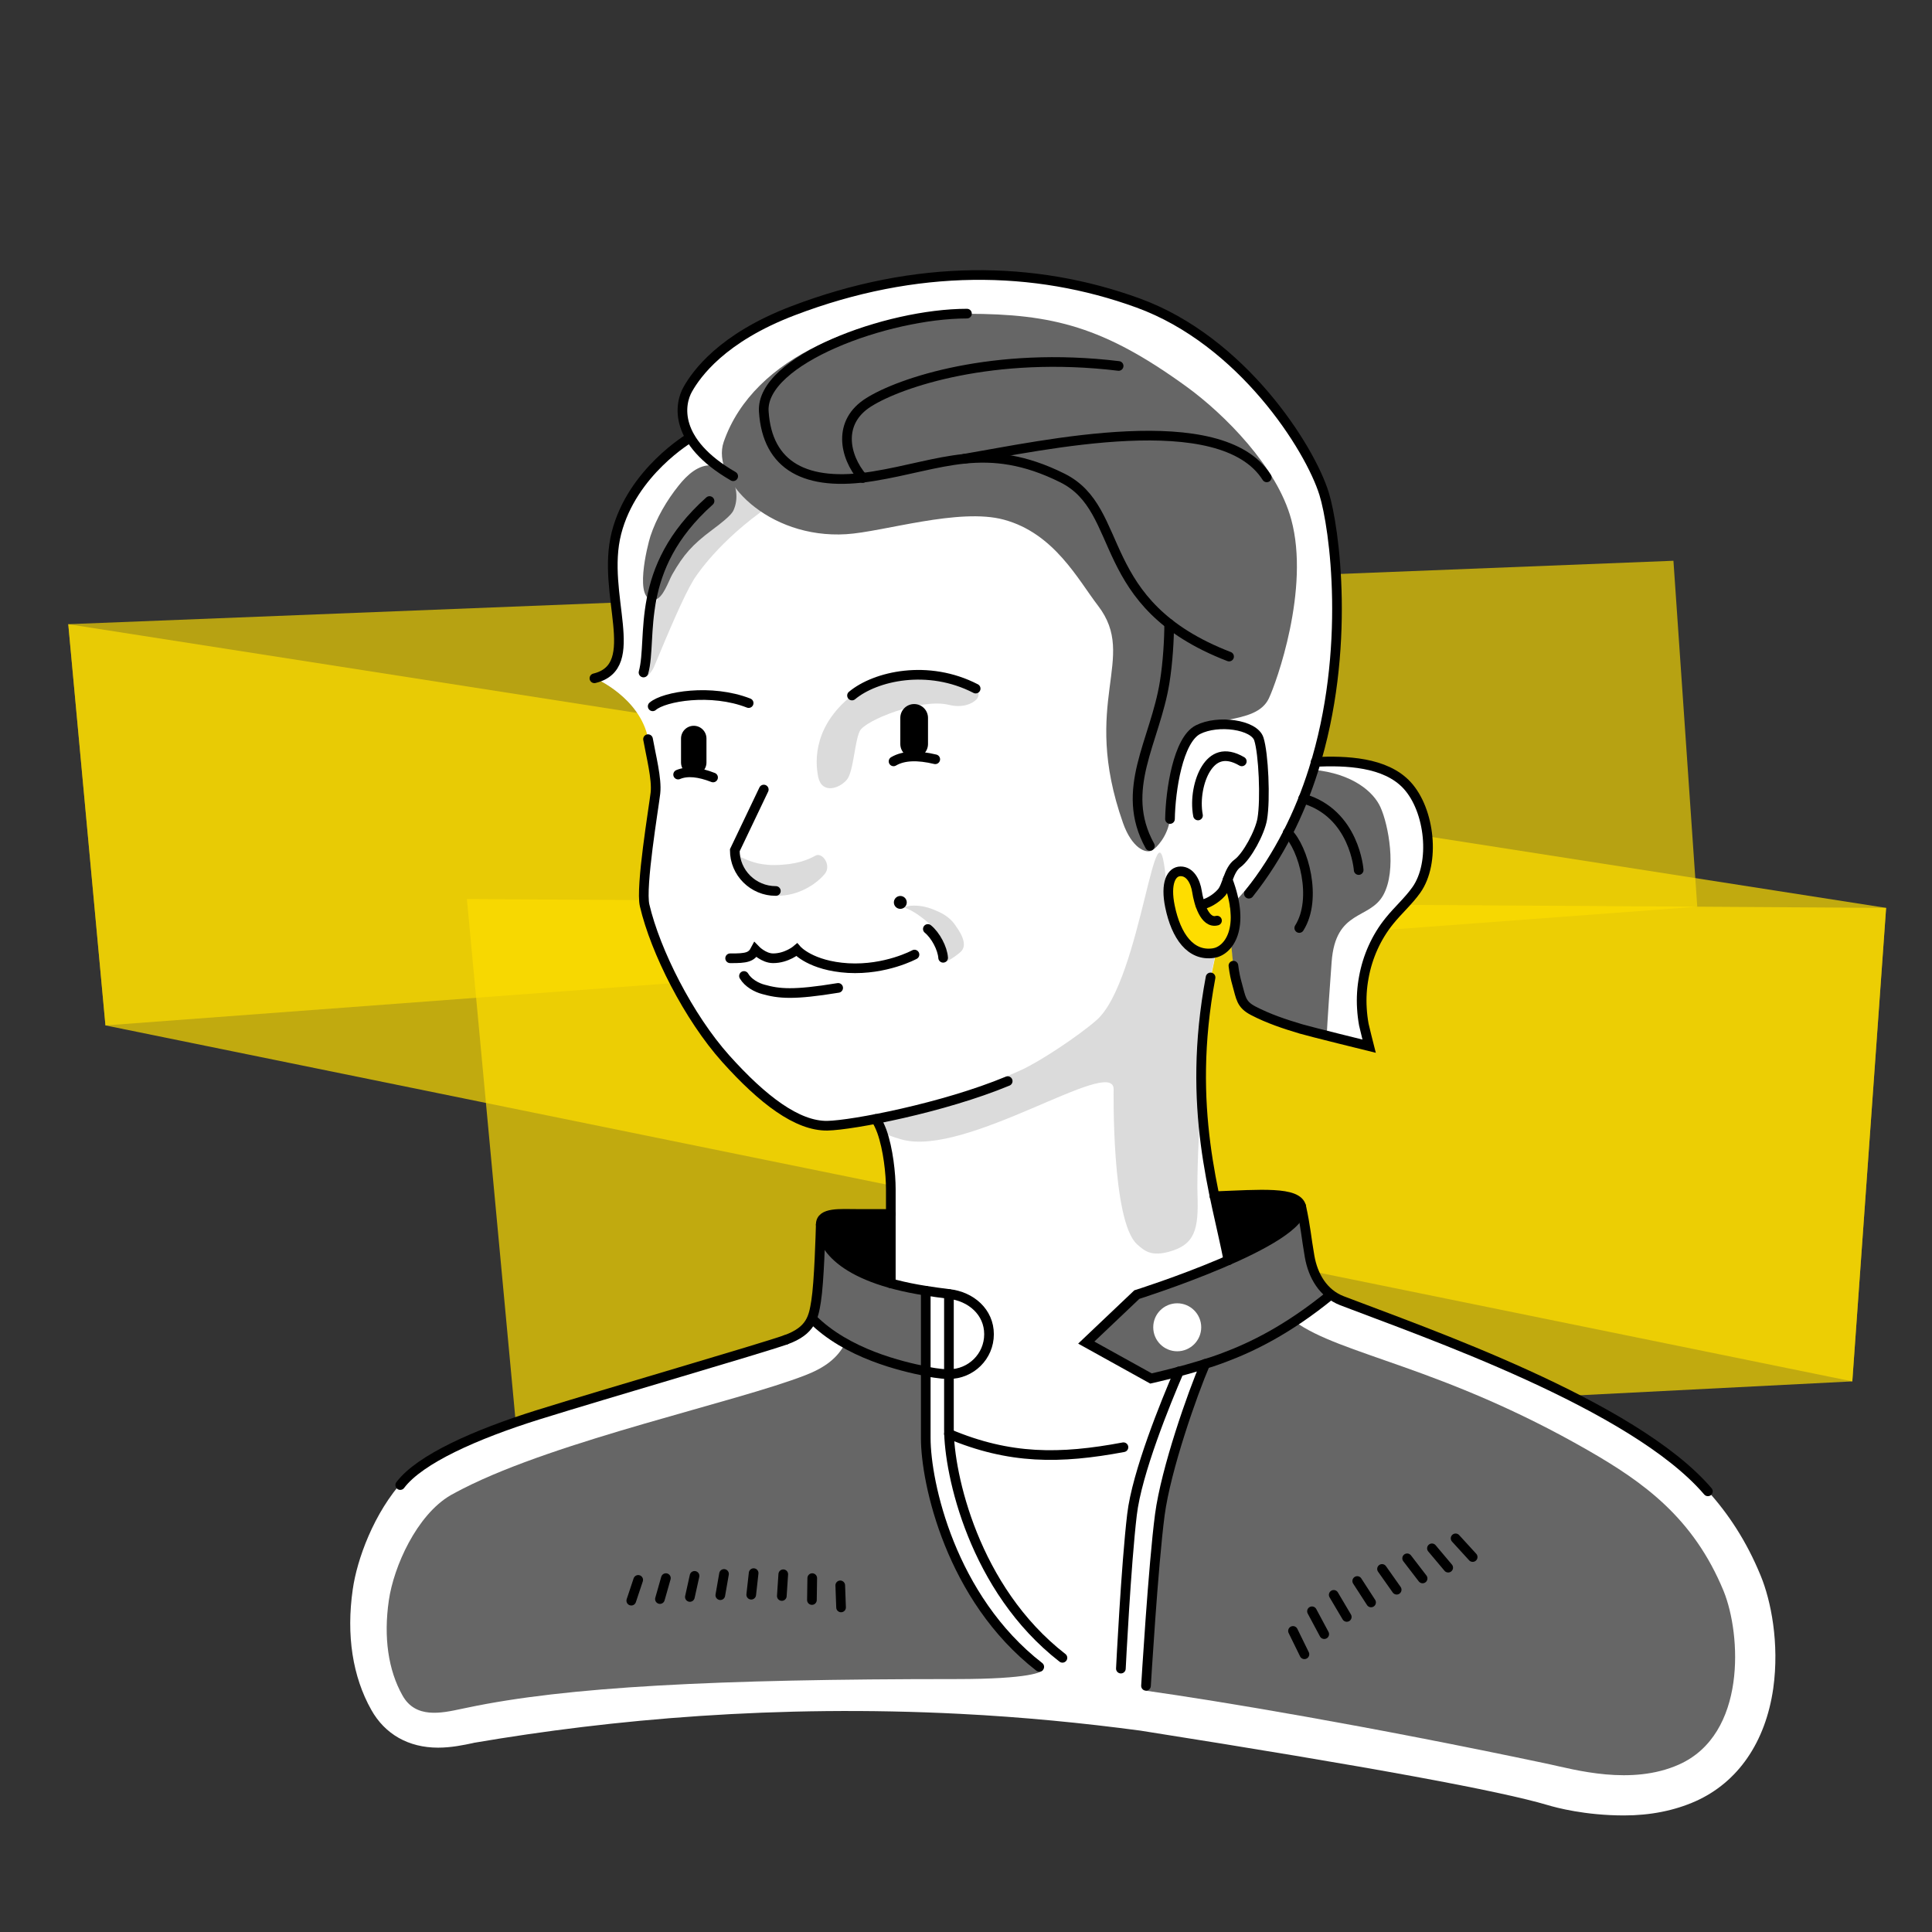 <?xml version="1.0" encoding="utf-8"?>
<!-- Generator: Adobe Illustrator 28.1.0, SVG Export Plug-In . SVG Version: 6.00 Build 0)  -->
<svg version="1.1" xmlns="http://www.w3.org/2000/svg" xmlns:xlink="http://www.w3.org/1999/xlink" x="0px" y="0px"
	 viewBox="0 0 1200 1200" style="enable-background:new 0 0 1200 1200;" xml:space="preserve">
<rect x="0" y="0" width="1200" height="1200" fill="#333333" stroke="none"/>
<style type="text/css">
	.st0{opacity:0.7;fill:#FEDD00;}
	.st1{opacity:0.65;fill:#FEDD00;}
	.st2{fill:#FFFFFF;}
	.st3{fill:#FEDD00;}
	.st4{fill:#DBDBDB;}
	.st5{fill:#666666;}
	.st6{fill:none;stroke:#000000;stroke-width:6;stroke-miterlimit:10;}
	.st7{fill:none;stroke:#000000;stroke-width:6;stroke-linecap:round;stroke-miterlimit:10;}
	.st8{fill:none;stroke:#000000;stroke-width:3;stroke-linecap:round;stroke-miterlimit:10;}
	.st9{fill:none;stroke:#000000;stroke-width:8;stroke-linecap:round;stroke-linejoin:round;stroke-miterlimit:10;}
</style>
<g id="Marker">
	<polygon class="st0" points="42.4,387.7 65.5,636.9 1150.5,858 1171.5,563.9 	"/>
	<polygon class="st1" points="42.4,387.7 1039.4,348.3 1054.2,563.2 65.5,636.9 	"/>
	<polygon class="st0" points="290,558.4 1171.5,563.9 1150.5,858 321.9,900.2 	"/>
</g>
<g id="Weiß_00000058590597575554050590000005445136804035634572_">
	<path class="st2" d="M833.5,807.8c50.4,19.4,181,64.3,227.3,118.4l0,0c12.6,13.9,24,31,32.8,52.5c6.4,15.5,11.7,42,7.8,70
		c-4.8,33.4-21.9,58.3-48.3,70.1c-13.1,5.8-28,8.8-44.4,8.8c-24.2,0-42.3-4.9-47.3-6.4c-29.6-8.8-108.6-23.5-253.2-46.3
		c-35.3-4.7-72.6-8.4-112-10.4c-114-5.8-215.9,3.3-301.9,18l-0.3,0.1c-6.1,1.3-13.7,2.9-21.9,2.9c-18.3,0-33-8.3-41.5-23.5
		c-11.6-20.6-15.6-46.4-11.5-74.8c2.6-18.4,13-47.6,31.9-68.2c15.4-14.3,44.8-28.2,82.7-40.1c44.9-14.1,138.5-41.1,154.3-46.7
		c15.9-5.6,17.3-14.1,18.9-24c1.9-11.9,2.8-41.6,2.9-47.7c0-7.7,12.1-6.5,22.7-6.5h20.8c0,0,0-6,0-15.6c0-9.2-1.6-24.8-5.6-35.9
		c0,0,0,0,0-0.1c-1-2.9-2.3-5.5-3.7-7.6c-6.8,1.3-12.9,2.3-18,3c-5.1,0.7-9.2,1.1-12,1.2c-18.7,0.4-40.2-16.1-63.1-41.6
		c-23.1-25.7-43.7-66.6-50.4-95.2c-2.7-11.4,5.6-61,6.7-69.8c1.1-8.8-2.6-23.3-4.6-33.5c-5.1-25.8-33.2-37.7-33.2-37.7
		c30.6-7.4,3.9-52.2,13.7-90.3c9.8-38.2,45.7-59.2,45.7-59.2l0.1-0.1h0v0c-7.6-12.9-5-24.2-1.5-30.2c5.2-9.1,20.9-31.7,65.3-48.6
		c76.5-29.2,149.8-28.3,214.3-4.8c64.6,23.5,106.6,90,115.4,118.4c6.3,20.4,16.5,93.7-5,166.6c18.5-0.8,43.3-0.1,56.8,14.6
		c14.2,15.5,17.7,48.1,5.7,65c-4.9,6.9-11.3,12.6-16.7,19.2c-8.2,10.1-13.6,22.3-15.9,35c-1.2,6.4-1.6,12.9-1.2,19.3
		c0.2,3.4,0.6,6.8,1.2,10.1c0.3,1.6,3.2,13.4,3.2,13.4s-36.2-8.9-42.3-10.7c-10.1-2.9-20.3-6.4-29.7-11.3c-7.7-4.1-7.6-8.1-10-16.5
		c-1-3.5-1.7-6.7-2.3-11.5l-1.6-16.1c-2.4,4.6-5.9,7.2-9.3,8.2l0,0.1l-3.2,15.2c-10.7,57.4-4.8,101,2.5,135.9
		c28.6-1.2,51.6-3.3,53.9,6.3c2.8,12.7,3.1,18.9,5.2,30.9C815.7,793.7,826.5,802.2,833.5,807.8"/>
</g>
<g id="Gold">
	<path class="st3" d="M753.7,592.1c-14.2,2.1-23.2-10.5-27-28.9c-3-14.5,0.8-21.9,6.6-21.9c5.8,0,9.2,6.1,10.2,12.7
		c0.3,2.2,0.9,5.2,1.9,8.1h0c3.8-0.3,9.5-3.3,13.2-7.6c1.7-1.9,2.7-5,3.9-8.1C774,576.7,763,590.7,753.7,592.1z"/>
</g>
<g id="Grau_x5F_2">
	<path class="st4" d="M755.1,591.8l-3.2,15.3c-0.2,1.2-0.4,2.3-0.6,3.5c-4.3,24.3-5.6,46-5.1,65.7c-1.8,29.1-2.8,55.6-2.4,65.9
		c0.7,21.1-1.4,30.9-17.8,35.3c-10.5,2.8-14.7,0-19.8-4.7c-15.9-14.5-14.5-96.5-14.5-96.5c-0.8-20.4-91.2,42.5-131.5,31.5
		c-6-1.6-10.4-3.4-12.4-5.1c0,0,0,0,0-0.1c-1-2.9-2.3-5.5-3.7-7.6c0,0,12.2-3.6,20.6-5.9c17.7-4.9,49.1-15.1,69.8-24.6
		c12-5.5,35.8-21.4,46.6-30.9c28-24.6,37.2-147.1,43-88.2c0.3,3.3,1,6.4,1.6,9.2c0,2.5,0.4,5.4,1,8.6c3.8,18.2,12.7,30.8,26.8,28.9
		c0.1,0,0.2,0,0.3,0C754.2,592,754.6,591.9,755.1,591.8z"/>
	<path class="st4" d="M401.3,420.3c2.7-1.6,4.4-4.9,4.8-5.8c9.5-22.8,18.2-43.5,24.6-54.2c0,0,12.2-20.4,41.2-41.8
		c0.4-0.3,3.4-2.5,6.7-6.3c3.9-4.4,9.5-10.8,8.3-18.4c-0.1-0.9-1-7-5.2-9c-2.5-1.2-6.6-0.9-25.7,13.9c-6.6,5.1-11.7,9.1-15.3,12.5
		c-29,27.8-45,104.7-43,108.4C398.2,420.6,399.8,421.1,401.3,420.3z"/>
	<path class="st4" d="M593.7,575.2c-3.9-6.1-9.6-8.5-13.5-10.1c-10-4.2-17.7-2.2-18.2-1.7c-0.4,0.4,0.7,0.6,3.2,1.8
		c0.4,0.2,0.9,0.4,1.3,0.7c0,0,1.9,1,4,2.5c6.3,4.4,9.5,8.2,9.5,8.2c2.4,2.9,7,8.2,7.5,15.9c0.1,2.1-0.1,3.9-0.3,5.1
		c0,0,4.7-2.2,9.3-6.2C602.1,586.6,595.3,577.5,593.7,575.2z"/>
	<path class="st4" d="M596.9,423.7c3.1,1.1,6.1,2.4,9.2,4c2.1,1.1,2.3,4.7,0.5,6.6c-2.8,3.1-9.2,5.5-17.2,3.5
		c-17.4-4.3-52.2,9.6-55.4,16.3c-3.2,6.6-3.9,25.4-8,30.2c-4.6,5.5-15.5,9.1-17.8-1.7c-2.1-10.2-3-33.1,23.5-52.6c0,0,0,0,0.1-0.1
		C545.7,420.3,571.6,414.6,596.9,423.7"/>
</g>
<g id="Grau_x5F_1">
	<path class="st5" d="M456.1,315.7c-0.8,2.1-1.1,4-13.6,13.3c-12.6,9.4-17.9,15.5-24.9,27.7c-2.3,4-5.8,15.2-11,15.8
		c-13.4,1.7-4.4-34-2.6-39.5c3.7-11.2,10.2-22.3,17.6-31.5c5.1-6.4,12.4-13.3,20.9-12.4c4.5,0.5,7.5,3.1,8.6,4.1
		C457.4,298.8,458.8,308.7,456.1,315.7z"/>
	<path class="st5" d="M593.7,1042.9c-149.5,0-242.1,4.8-303.6,17.8c-1.1,0.2-2.7,0.6-3.4,0.7c-12.6,2.7-28.6,6.2-36.7-8.3
		c-8.9-15.8-11.8-36.2-8.5-59c3-21,17.3-53.1,38.4-65.4c2.5-1.4,5.2-2.8,7.9-4.2c59.4-30.2,169.6-53.6,212.6-70.4
		c11.8-4.6,19.7-10.4,24.6-19.8c17.6,10,38.7,15.2,50.1,17.4c0,10.7,0,22.8,0,29.3v12.2c0,21,8.8,66.8,36.7,106.4
		c5.8,8.7,12.5,16.7,20.1,23.7c0.1,0.1,0.1,0.1,0.2,0.2c2.8,2.6,5.6,5.1,8.3,7.4c0.8,0.7,7.4,6.5,7.4,6.5
		C646.8,1038.4,640.7,1042.9,593.7,1042.9z"/>
	<path class="st5" d="M1042.8,1096c-29.6,13.2-64.6,3.2-81.3-0.4c-113.6-24-204.6-39.1-249.9-45.5c0.3-5.1,4.8-79.3,8.8-109.2
		c3.8-28.5,20.3-75.4,28.2-93.7c4.1-1.3,8.1-2.6,11.8-4c11.9-4.5,26.6-11,43.8-22.4c28.4,20.8,91.4,27.9,182.1,80
		c34.3,19.7,65.5,41.8,84.3,87.5C1081.5,1015.2,1085,1077.2,1042.8,1096z"/>
	<path class="st5" d="M763.9,562.5c1.5,7.8,0.7,23,0.7,23l1.4,14.2c0.6,4.8,1.3,8.1,2.3,11.5c1.5,5.3,2.1,8.8,4.1,11.7
		c0,0,0,0.1,0.1,0.1c1.2,1.7,3,3.2,5.9,4.7c9.3,4.9,19.6,8.4,29.7,11.3c2.3,0.7,8.8,2.3,16,4.2l0,0c0-4.2,2.3-36.4,3-45.7
		c2.4-32.8,23.6-26.1,32.1-41.6c8.5-15.4,3.2-43.7-1.8-54.6c-4.2-9.3-17-20.8-41.7-23.2c-8.4,26.6-23.9,53-42.4,75
		C767.2,560.5,763.9,562.5,763.9,562.5z"/>
	<path class="st5" d="M788.1,433.8c-8.4,17.7-41.7,9.3-49.8,24.9c-8.1,11.5-11.4,35.5-11.6,50.1c-1.4,10.6-8.4,17.8-10.8,19.2
		c-4.2,2.7-13-1.5-18.4-16.9c-26.7-75.8,9.6-102.2-15.5-134.9c-12.4-16.1-27.1-44.9-58.4-53.4c-27.8-7.6-75.1,7.6-98,9
		c-48.6,3-84.1-34.1-76.1-57.3c18.7-53.9,87.6-79.6,151-79.6c53.5,0,85.2,8.1,136.4,45.2c23.7,17.2,56.3,50,65.1,82.5
		C813.8,365.7,792.7,424.2,788.1,433.8z"/>
	<path d="M553.3,754c0,17.8,0,43.1,0,43.1c-34.8-9.7-43.2-25.6-43.5-35.9v-0.1c0-0.2,0-0.4,0-0.6c0-7.7,12.1-6.5,22.7-6.5H553.3z"/>
	<path d="M762.9,782.8c-2.3-12-5.6-25.1-8.6-39.8c28.6-1.2,51.6-3.3,53.9,6.3C809.5,759.5,787.1,772.2,762.9,782.8z"/>
	<path class="st5" d="M813.4,780.2c-2-12-2.3-18.2-5.2-30.9c1.3,10.2-21.1,22.9-45.3,33.5c-27.3,12-56.8,21.3-56.8,21.3l-31.4,29.8
		l40.2,22.3c0,0,26.6-5.9,45.3-13c16.8-6.3,39.1-16.8,66.3-38.9l0.1-0.1C819.4,798.5,815,789.8,813.4,780.2z M731.2,839.3
		c-8.2,0-14.9-6.6-14.9-14.9s6.7-14.9,14.9-14.9s14.9,6.7,14.9,14.9S739.4,839.3,731.2,839.3z"/>
	<path class="st5" d="M575,801.7c0,0,0,25.6,0,50h0c-14.9-3-49-10.8-70.7-32.8c1.4-3.3,2-6.9,2.6-10.7c1.8-11.5,2.7-39.7,2.9-47.1
		c0.3,10.3,8.7,26.2,43.5,35.9C559.6,798.9,566.8,800.4,575,801.7L575,801.7z"/>
</g>
<g id="Linien">
	<path class="st4" d="M512.3,542.8c-4.3,5.2-15.2,13.9-30.4,13.6c-1,0-1.8-0.1-2.7-0.1c-0.2,0-0.3,0-0.5,0
		c-4.2-0.4-8.1-1.8-11.5-3.9c-8.3-5-13.8-14-13.8-24.2v-0.7c0,0,1.6,2.5,6.4,4.7c4.3,2,10.8,5.2,21.2,5.1
		c13.4-0.1,20.9-3.3,25.4-5.8C510.8,529,516.6,537.5,512.3,542.8z"/>
	<path class="st6" d="M589.4,803.7c13.7,1.5,24.9,11.2,24.9,25s-11.2,24.8-25,24.8"/>
	<path class="st7" d="M817.2,473.2c18.5-0.8,43.3-0.1,56.8,14.6c14.2,15.5,17.7,48.1,5.7,65c-4.9,6.9-11.4,12.6-16.7,19.2
		c-8.2,10.1-13.6,22.3-15.9,35c-1.2,6.4-1.6,12.9-1.2,19.3c0.2,3.4,0.6,6.8,1.2,10.1c0.3,1.6,3.3,13.4,3.3,13.4s-36.2-8.9-42.3-10.7
		c-10.1-3-20.3-6.4-29.7-11.3c-7.7-4-7.6-8.1-10-16.5c-1-3.5-1.7-6.7-2.3-11.5"/>
	<path class="st7" d="M751.9,607.1c-15.3,81.6,3.3,135.3,11.1,175.7"/>
	<path class="st7" d="M455.4,295.8c-37.2-21.5-33.6-44.7-28.1-54.2c5.2-9.1,20.9-31.7,65.3-48.6c76.5-29.2,149.8-28.3,214.3-4.8
		c64.6,23.5,106.7,90,115.5,118.4c6.5,20.9,17,97.1-6.6,171.7c-8.4,26.6-21.2,53-40,76.7c0,0,0,0.1-0.1,0.1"/>
	<path class="st7" d="M428.6,271.9c0,0-35.9,21-45.7,59.1c-9.8,38.2,16.9,82.9-13.7,90.3"/>
	<path class="st7" d="M600.6,194.8c-49.7,0-128.3,28.9-126.2,60.8c2.2,33.8,25.9,47,68,40.2s70.1-22.5,117.5,1.1
		c40.1,20,18.9,78.3,103.5,110.9"/>
	<path class="st7" d="M726.2,387.4c0,9.6-0.8,23.8-2.8,36.3c-5.9,36.9-28.5,66.7-9.2,101.7"/>
	<path class="st7" d="M440.7,311.2c-47.3,42.2-35.1,84.9-41,106.5"/>
	<path class="st7" d="M529.2,432c14.5-12.1,47.2-19.6,76.8-4.3"/>
	<path class="st7" d="M405.4,438.7c7.1-6.2,36.4-11.1,59.6-2"/>
	<path class="st7" d="M402.5,459.1c1.8,10.2,5.6,24.7,4.6,33.5s-9.4,58.4-6.7,69.8c6.7,28.6,27.3,69.4,50.4,95.2
		c22.9,25.5,44.4,41.9,63.1,41.6c15.6-0.3,72-11.1,112-27.7"/>
	<path class="st7" d="M726.7,508.7c0.3-17.7,5-49.2,17.4-55.5s34.9-3.2,37.8,5.8s4.2,37.5,2.1,49.7c-1.4,8.3-9.5,23.3-15.3,27.5
		s-6.3,14-10,18.2c-3.7,4.2-9.4,7.3-13.2,7.6"/>
	<path class="st7" d="M771.3,472.9c-10.8-6.3-17.7-2.6-22.2,4.5c-4.5,7.1-6.9,19-5,29.1"/>
	<path class="st7" d="M553.3,797.1c0,0,0-49,0-58.6c0-9.2-1.6-24.8-5.6-35.9c0,0,0,0,0,0c-1.1-2.9-2.3-5.5-3.7-7.6"/>
	<path class="st7" d="M732.3,851.8c-8.3,19.2-26.2,63.1-29.2,89c-3.7,31.1-6.9,95.6-6.9,95.6"/>
	<path class="st7" d="M589.4,803.7c0,0,0,70.2,0,83.9c0,27.8,15.5,99.4,70.5,142.1"/>
	<path class="st7" d="M575,801.7c0,0,0,77.8,0,91.5c0,27.8,15.5,99.4,70.5,142.1"/>
	<path class="st7" d="M553.3,754h-20.8c-10.6,0-22.7-1.2-22.7,6.5"/>
	<path class="st7" d="M589.4,890.6c37.7,15.9,69,15.7,108.4,8.3"/>
	<path class="st7" d="M755.9,571.8c-7.7,2.1-11.4-11.3-12.4-17.9c-1-6.6-4.4-12.7-10.2-12.7s-9.6,7.4-6.6,21.9
		c3.8,18.4,12.8,31,27,28.9c9.3-1.4,20.3-15.3,8.8-45.7"/>
	<path class="st7" d="M442.9,482.9c-8.7-3.4-16-4.2-21.7-1.8"/>
	<path class="st7" d="M585.8,594.9c-0.4-5.9-4.7-14-9.5-17.9"/>
	<path class="st7" d="M453.5,595.2c10.3,0.1,13.3-0.7,15.7-5.3c0,0,5.1,5.3,11,5.3c8.5,0,14.7-5.3,14.7-5.3s8.6,10,31.9,11.4
		c23.4,1.3,41.2-8.4,41.2-8.4"/>
	<path class="st7" d="M462.1,606.2c2.5,4.3,7.8,7.2,12,8.3c9.7,2.7,18.5,3.7,46.5-0.9"/>
	<path class="st7" d="M488,832.2c-15.9,5.6-109.4,32.7-154.3,46.7c-37.9,11.9-72.9,27.3-85.1,43.5"/>
	<path class="st7" d="M509.8,760.5c-0.2,6.2-1,35.8-2.9,47.7c-1.6,9.9-3,18.3-18.9,24"/>
	<path class="st7" d="M535.9,296.9c-11.6-13.6-15.8-34.8,3.6-47c19.4-12.3,77.7-32,155.3-22.6"/>
	<path class="st7" d="M598.6,285c49-8.3,159.9-33.2,188.2,11.5"/>
	<path class="st7" d="M809.4,496c32.1,9.2,34.5,44.4,34.5,44.4"/>
	<path class="st7" d="M799.8,517.2c9.7,9.4,18.7,40.9,7.2,59.2"/>
	<g>
		<line class="st7" x1="803.1" y1="1013" x2="810.2" y2="1027.5"/>
		<line class="st7" x1="814.9" y1="1000.8" x2="822.5" y2="1015"/>
		<line class="st7" x1="828.4" y1="990.6" x2="836.5" y2="1004.3"/>
		<line class="st7" x1="843" y1="982" x2="851.6" y2="995.3"/>
		<line class="st7" x1="858.4" y1="974.5" x2="867.5" y2="987.4"/>
		<line class="st7" x1="874" y1="967.9" x2="883.6" y2="980.4"/>
		<line class="st7" x1="889.4" y1="961.7" x2="899.5" y2="973.7"/>
		<line class="st7" x1="904.1" y1="955.5" x2="914.7" y2="967.1"/>
	</g>
	<g>
		<g>
			<line class="st8" x1="521.9" y1="984.7" x2="522.4" y2="998.4"/>
			<line class="st8" x1="504.5" y1="980.2" x2="504.3" y2="993.8"/>
			<line class="st8" x1="486.5" y1="977.8" x2="485.6" y2="991.3"/>
			<line class="st8" x1="468.1" y1="977.1" x2="466.6" y2="990.5"/>
			<line class="st8" x1="449.7" y1="977.6" x2="447.4" y2="990.8"/>
			<line class="st8" x1="431.4" y1="978.8" x2="428.5" y2="991.9"/>
			<line class="st8" x1="413.6" y1="980.2" x2="409.9" y2="993.2"/>
			<line class="st8" x1="396.4" y1="981.3" x2="392.1" y2="994.2"/>
		</g>
		<g>
			<line class="st7" x1="521.9" y1="984.7" x2="522.4" y2="998.4"/>
			<line class="st7" x1="504.5" y1="980.2" x2="504.3" y2="993.8"/>
			<line class="st7" x1="486.5" y1="977.8" x2="485.6" y2="991.3"/>
			<line class="st7" x1="468.1" y1="977.1" x2="466.6" y2="990.5"/>
			<line class="st7" x1="449.7" y1="977.6" x2="447.4" y2="990.8"/>
			<line class="st7" x1="431.4" y1="978.8" x2="428.5" y2="991.9"/>
			<line class="st7" x1="413.6" y1="980.2" x2="409.9" y2="993.2"/>
			<line class="st7" x1="396.4" y1="981.3" x2="392.1" y2="994.2"/>
		</g>
	</g>
	<path class="st7" d="M580.9,471.6c-10.8-2.6-19.6-2.4-25.9,1.3"/>
	<path d="M567.8,470.7L567.8,470.7c4.7,0,8.6-3.8,8.6-8.6v-16.2c0-4.7-3.8-8.6-8.6-8.6l0,0c-4.7,0-8.6,3.8-8.6,8.6v16.2
		C559.2,466.9,563.1,470.7,567.8,470.7z"/>
	<path d="M430.9,481.5L430.9,481.5c4.3,0,7.9-3.5,7.9-7.9v-14.9c0-4.3-3.5-7.9-7.9-7.9l0,0c-4.3,0-7.9,3.5-7.9,7.9v14.9
		C423,477.9,426.5,481.5,430.9,481.5z"/>
	<path class="st7" d="M481.9,553.4c-14.1,0-25.5-11.3-25.5-25.3l18-37.7"/>
	<path class="st7" d="M748.6,847.1c-7.9,18.3-24.4,65.2-28.2,93.7c-4.1,31-8.6,106.3-8.6,106.3"/>
	<line class="st9" x1="559.2" y1="560.5" x2="559.2" y2="560.5"/>
	<path class="st7" d="M808.2,749.4c-2.3-9.6-25.3-7.5-53.9-6.4"/>
	<path class="st6" d="M808.2,749.4c2.7,21.6-102.1,54.7-102.1,54.7l-31.4,29.8l40.2,22.3c0,0,26.6-5.9,45.3-13
		c16.8-6.3,39.1-16.8,66.3-39"/>
	<path class="st7" d="M808.2,749.4c2.8,12.7,3.1,18.9,5.2,30.9c2.1,12.2,8.5,23.1,20.1,27.6c50.4,19.4,181,64.3,227.3,118.4"/>
	<path class="st6" d="M589.4,853.5c-1.1,0-5.9,0-14.4-1.8c-14.9-3-49-10.8-70.7-32.8"/>
	<path class="st6" d="M509.8,760.5c0,12.1,11,32.7,65.2,41.2c4.7,0.7,9.3,1.4,14.4,2"/>
</g>
</svg>
